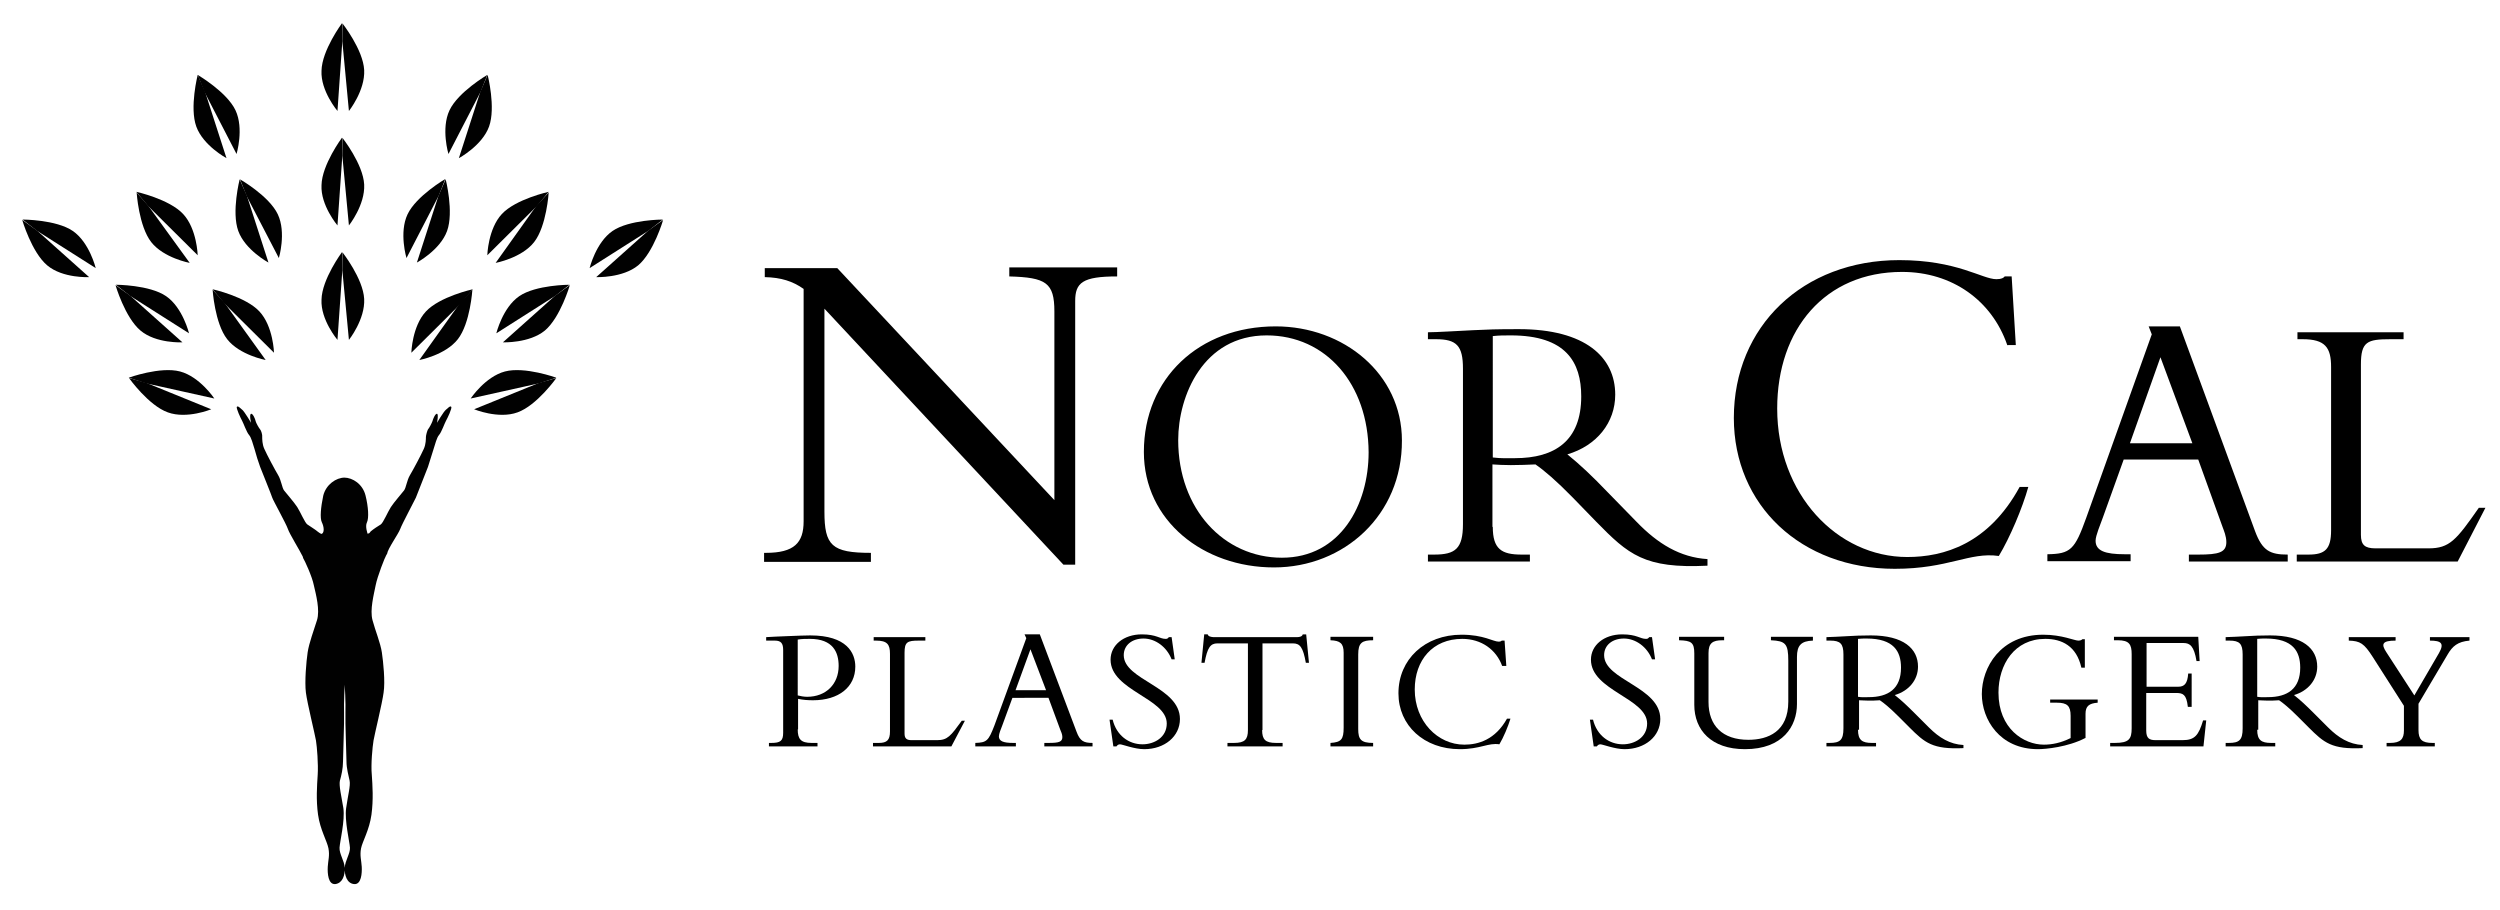 <?xml version="1.0" standalone="no"?>
<!DOCTYPE svg PUBLIC "-//W3C//DTD SVG 1.1//EN" "http://www.w3.org/Graphics/SVG/1.1/DTD/svg11.dtd">
<svg xmlns="http://www.w3.org/2000/svg" xmlns:xlink="http://www.w3.org/1999/xlink" version="1.1" id="Layer_1" x="0px" y="0px" viewBox="0 0 720.8 262.4" style="enable-background:new 0 0 720.8 262.4;" xml:space="preserve" width="720.8" height="262.4">
<style type="text/css">
	.st0{fill:none;stroke:#B1B3B6;stroke-miterlimit:10;}
	.st1{fill:#010101;}
</style>
<g>
	<path d="M306.6,162.8L237.7,89v58.5c0,9.8,2.1,11.9,13.4,11.9v2.6h-30.8v-2.6h0.5c8.2,0,10.9-2.9,10.9-9.1v-67   c-3.1-2.2-6.5-3.3-11.2-3.4v-2.6h20.9l62.6,66.9V89.8c0-8.3-2.4-9.8-13-10.1v-2.6h31.1v2.6c-10,0-12.1,1.8-12.1,7.1v76H306.6z"/>
	<path d="M367.3,163.6c-20.3,0-37.5-13.4-37.5-33.3c0-21.2,15.9-36.2,38-36.2c19.6,0,36.4,13.7,36.4,32.9   C404.3,148.5,387.5,163.6,367.3,163.6z M365.2,96.7c-18.3,0-25.5,17.4-25.5,30.2c0,19.9,13.2,33.9,29.9,33.9   c16.9,0,25-15.3,25-30.4C394.5,110.7,382.3,96.7,365.2,96.7z"/>
	<path d="M430.4,151.9c0,6.4,2.5,8,8.3,8h2.4v2h-29.4v-2h1.8c6.1,0,8.3-1.7,8.3-8.8v-44.8c0-6.6-1.8-8.5-7.8-8.5h-2.3v-2   c2.5,0,8.8-0.4,13.1-0.6c4.3-0.2,6.3-0.3,13.1-0.3c19.2,0,27.8,8.1,27.8,18.9c0,8-5.3,14.7-13.8,17.2c3.8,3.1,7,6.1,11.8,11.1   l8.2,8.4c6.1,6.3,12.5,10.2,20.4,10.7v1.9c-18.2,0.9-22.8-3.2-32.1-12.7l-6.8-7c-4.6-4.7-8.2-7.8-10.7-9.5   c-2.6,0.1-4.3,0.2-7.1,0.2c-2.3,0-3.6-0.1-5.3-0.2V151.9z M430.4,131.9c2.5,0.3,4,0.2,6.4,0.2c11.5,0,19.1-5,19.1-17.8   c0-9.9-4.4-17.6-20.3-17.6c-2,0-3.3,0-5.2,0.2V131.9z"/>
	<path d="M578.7,99.4c-4.4-12.7-15.8-21-30.3-21c-22.2,0-36,16.5-36,39.4c0,24.7,17.3,42.8,37.5,42.8c10.5,0,23.4-3.7,32.4-20.2h2.5   c-1.7,6.1-5.3,14.6-8.5,19.9c-8.5-1.2-14.4,3.7-30,3.7c-27,0-46.4-18.3-46.4-43.5c0-26.4,19.9-45.5,47.7-45.5   c16.7,0,23.9,5.5,28,5.5c1.5,0,2.1-0.4,2.4-0.8h2l1.2,19.8H578.7z"/>
	<path d="M612.3,132.5l-6,16.7c-0.7,2-2.1,5.2-2.1,6.7c0,2.9,2.7,3.9,8.4,3.9h1.7v2h-24v-2c6.7-0.1,7.9-1.3,11.2-10.5l18.9-52.9   l-0.9-2.3h9l21.7,59.1c2.1,5.6,4.3,6.7,9.4,6.7v2h-28.5v-2h2.7c5.9,0,8.1-0.6,8.1-3.6c0-1.7-0.7-3.3-1.1-4.4l-7-19.4H612.3z    M622.9,103l-8.8,24.8h18L622.9,103z"/>
	<path d="M708.6,161.9h-46.4v-2h3.4c4.8,0,6.5-1.6,6.5-7v-47.1c0-5.6-1.7-8-8.2-8h-1.5v-2h30.6v2h-3.8c-6.7,0-8.5,0.7-8.5,7.3v49.1   c0,2.9,1.1,3.9,4.2,3.9h15.3c6.1,0,8-2.4,14.5-11.7h1.9L708.6,161.9z"/>
</g>
<g>
	<path d="M230,210.3c0,2.8,0.9,3.9,4,3.9h1.7v1h-14v-1h0.7c2.6,0,3.4-0.6,3.4-2.9v-23.9c0-1.9-0.6-2.7-2.4-2.7h-2.5v-1   c1.4-0.1,3.9-0.2,6.4-0.3s4.9-0.2,6.3-0.2c10.6,0,13,5.1,13,9c0,5.9-4.8,9.7-12.2,9.7c-1.5,0-2.8-0.1-4.3-0.4V210.3z M230,200.5   c0.7,0.2,1.8,0.4,2.7,0.4c5.5,0,9.1-3.7,9.1-8.9c0-3.9-1.6-7.8-8.3-7.8c-1.2,0-2.3,0-3.5,0.2V200.5z"/>
	<path d="M274.3,215.2h-22.6v-1h1.7c2.3,0,3.2-0.8,3.2-3.3v-22.4c0-2.7-0.8-3.8-4-3.8h-0.7v-1h14.9v1h-1.9c-3.3,0-4.1,0.4-4.1,3.5   v23.3c0,1.4,0.6,1.9,2,1.9h7.4c3,0,3.9-1.2,7.1-5.6h0.9L274.3,215.2z"/>
	<path d="M291.9,201.2l-2.9,7.9c-0.4,1-1,2.5-1,3.2c0,1.4,1.3,1.9,4.1,1.9h0.8v1h-11.7v-1c3.3-0.1,3.8-0.6,5.5-5l9.2-25.2l-0.5-1.1   h4.4l10.6,28.1c1,2.7,2.1,3.2,4.6,3.2v1h-13.9v-1h1.3c2.9,0,3.9-0.3,3.9-1.7c0-0.8-0.4-1.6-0.6-2.1l-3.4-9.2H291.9z M297.1,187.2   l-4.3,11.8h8.8L297.1,187.2z"/>
	<path d="M320.8,207.5c1.1,4.5,4.6,7.1,8.6,7.1c3.4,0,7-2,7-6c0-7.3-16.2-9.5-16.2-18.4c0-4.2,3.8-7.3,9-7.3c4.3,0,5.1,1.3,6.9,1.3   c0.4,0,0.6-0.1,0.9-0.5h0.8l0.9,6.4h-0.9c-1.4-3.6-4.7-6-8.1-6c-3.3,0-5.7,1.9-5.7,4.8c0,7.2,16.2,9.1,16.2,18.4   c0,5-4.4,8.7-10.3,8.7c-2.8,0-6.3-1.4-7-1.4c-0.5,0-0.8,0.3-1,0.6h-0.9l-1.1-7.7H320.8z"/>
	<path d="M363.9,210.5c0,2.7,0.9,3.7,4,3.7h1.9v1h-15.9v-1h1.9c3.1,0,4-1,4-3.7v-25h-8.8c-2,0-2.9,1.2-3.7,5.6h-0.9l0.8-8.2h1   c0.1,0.3,0.3,0.5,0.6,0.6s0.7,0.2,1,0.2H374c0.7,0,1.5-0.2,1.6-0.8h1l0.8,8.2h-0.9c-0.8-4.5-1.7-5.6-3.7-5.6h-8.8V210.5z"/>
	<path d="M395.9,215.2h-12.3v-1c3.1-0.2,3.8-1,3.8-4.4v-21.6c0-2.7-1-3.5-3.8-3.6v-1h12.3v1c-3.2,0-4.3,0.7-4.3,4.1v21.5   c0,3,0.8,4,4.3,4V215.2z"/>
	<path d="M433.1,192c-1.7-4.7-6-7.8-11.5-7.8c-8.5,0-13.7,6.1-13.7,14.6c0,9.2,6.6,15.9,14.3,15.9c4,0,8.9-1.4,12.3-7.5h1   c-0.7,2.3-2,5.4-3.2,7.4c-3.2-0.5-5.5,1.4-11.4,1.4c-10.3,0-17.7-6.8-17.7-16.1c0-9.8,7.6-16.9,18.2-16.9c6.4,0,9.1,2,10.7,2   c0.6,0,0.8-0.2,0.9-0.3h0.8l0.5,7.3H433.1z"/>
	<path d="M459.3,207.5c1.1,4.5,4.6,7.1,8.6,7.1c3.4,0,7-2,7-6c0-7.3-16.2-9.5-16.2-18.4c0-4.2,3.8-7.3,9-7.3c4.3,0,5.1,1.3,6.9,1.3   c0.4,0,0.6-0.1,0.9-0.5h0.8l0.9,6.4h-0.9c-1.4-3.6-4.7-6-8.1-6c-3.3,0-5.7,1.9-5.7,4.8c0,7.2,16.2,9.1,16.2,18.4   c0,5-4.4,8.7-10.3,8.7c-2.8,0-6.3-1.4-7-1.4c-0.5,0-0.8,0.3-1,0.6h-0.9l-1.1-7.7H459.3z"/>
	<path d="M522.7,183.7v1c-3.4,0.1-4.6,1.4-4.6,4.7V203c0,6.3-4,13-15,13c-9.7,0-14.6-5.5-14.6-12.8v-14.8c0-3.2-0.9-3.7-4.4-3.8v-1   h13v1h-0.5c-2.8,0-4,0.8-4,3.7v14.1c0,6.8,4,10.9,11.5,10.9c5.7,0,11.5-2.4,11.5-11v-11.8c0-4.9-0.8-5.7-5-5.9v-1H522.7z"/>
	<path d="M535.7,210.4c0,3,1.2,3.8,4,3.8h1.2v1h-14.3v-1h0.9c3,0,4-0.8,4-4.2v-21.3c0-3.1-0.9-4-3.8-4h-1.1v-1   c1.2,0,4.3-0.2,6.4-0.3s3.1-0.2,6.4-0.2c9.4,0,13.6,3.8,13.6,9c0,3.8-2.6,7-6.7,8.2c1.9,1.5,3.4,2.9,5.8,5.3l4,4   c3,3,6.1,4.9,10,5.1v0.9c-8.9,0.4-11.1-1.5-15.6-6l-3.3-3.3c-2.2-2.2-4-3.7-5.2-4.5c-1.3,0.1-2.1,0.1-3.4,0.1   c-1.1,0-1.8-0.1-2.6-0.1V210.4z M535.7,200.9c1.2,0.2,2,0.1,3.1,0.1c5.6,0,9.3-2.4,9.3-8.5c0-4.7-2.1-8.4-9.9-8.4   c-1,0-1.6,0-2.5,0.1V200.9z"/>
	<path d="M601.2,212.8c-5,2.6-11.4,3.2-13.6,3.2c-11.1,0-16.2-8.6-16.2-15.9c0-7.6,5.3-17.1,17.7-17.1c5.4,0,9,1.7,10.1,1.7   c0.5,0,0.9-0.1,1.2-0.4h0.7v8.2h-1c-1.4-6.3-5.7-8.3-10.4-8.3c-8.9,0-13.5,7.4-13.5,15.5c0,10.4,7.3,15,13.1,15   c2.3,0,4.9-0.5,7.7-1.9v-6.4c0-2.9-1-3.8-4-3.8h-1.9v-0.9h13.7v0.9c-2.5,0.2-3.5,1-3.5,3.2V212.8z"/>
	<path d="M631.8,203.8h-1c-0.4-3.6-1.4-4-3.4-4h-8.6v10.8c0,2.3,0.9,2.8,2.7,2.8h7.8c3.5,0,4.6-1.4,5.9-5.7h0.9l-0.8,7.5h-26.9v-1   h1.4c4,0,4.8-1.1,4.8-4.2v-21.4c0-2.8-0.7-4-4-4h-1.1v-1h24.3l0.4,7h-0.9c-0.7-4.3-1.9-5.2-3.7-5.2h-10.7V198h9.1   c1.8,0,2.7-0.9,2.9-3.8h1V203.8z"/>
	<path d="M650.8,210.4c0,3,1.2,3.8,4,3.8h1.2v1h-14.3v-1h0.9c3,0,4-0.8,4-4.2v-21.3c0-3.1-0.9-4-3.8-4h-1.1v-1   c1.2,0,4.3-0.2,6.4-0.3s3.1-0.2,6.4-0.2c9.4,0,13.6,3.8,13.6,9c0,3.8-2.6,7-6.7,8.2c1.9,1.5,3.4,2.9,5.8,5.3l4,4   c3,3,6.1,4.9,10,5.1v0.9c-8.9,0.4-11.1-1.5-15.6-6l-3.3-3.3c-2.2-2.2-4-3.7-5.2-4.5c-1.3,0.1-2.1,0.1-3.4,0.1   c-1.1,0-1.8-0.1-2.6-0.1V210.4z M650.8,200.9c1.2,0.2,2,0.1,3.1,0.1c5.6,0,9.3-2.4,9.3-8.5c0-4.7-2.1-8.4-9.9-8.4   c-1,0-1.6,0-2.5,0.1V200.9z"/>
	<path d="M703.2,188.3c1.6-2.8,0.7-3.6-2.6-3.6v-1h11.4v1c-3.4,0.3-4.9,1.6-6.3,4l-8.4,14.2v7.6c0,2.7,1,3.7,4,3.7h0.7v1h-13.9v-1h1   c3.1,0,4-1.2,4-3.6v-7.1l-9-14.1c-2.5-3.9-3.6-4.6-6.9-4.7v-1h13.5v1c-3.9,0-4.2,1-2.7,3.3l8.1,12.5L703.2,188.3z"/>
</g>
<g>
	<path class="st1" d="M92.6,154l-0.1,0c1.2-0.2,0.9-2.2,0.3-3.4s-0.3-4.4,0.4-7.7c0.8-3.2,3.7-5.2,6.2-5.2h-0.2   c2.5,0,5.4,1.9,6.2,5.2c0.8,3.2,1,6.5,0.4,7.7s0.2,3.3,0.2,3.3l0.5-0.2l0.4-0.5c0.7-0.6,2.2-1.6,2.9-2c0.7-0.5,2-3.6,2.9-5   c0.9-1.4,3.2-4,3.8-4.8c0.6-0.8,0.8-2.9,1.7-4.4s3.2-5.8,4-7.6c0.6-1.3,0.6-2.9,0.6-3.4c0-0.5,0.4-1.9,0.6-2.2   c0.3-0.3,1.1-1.8,1.3-2.4c0.1-0.5,0.8-2.2,1.3-2.1c0.5,0.1,0,2.6,0,2.6s1.9-3.2,2.5-3.7c0.6-0.5,1.3-1.3,1.6-0.9s-1.1,3.3-1.5,4   c-0.4,0.7-1.3,3.3-2,4.1s-1.1,2.6-1.6,4.1c-0.5,1.5-1.2,3.8-1.6,5.1c-0.5,1.3-3.2,8.2-3.5,8.9c-0.3,0.7-4,7.6-4.5,9   c-0.5,1.4-3.6,5.7-3.8,7.2l-0.2,0.3c-0.4,0.6-2.6,6.2-3.1,8.8c-0.5,2.6-1.7,7-0.9,10s2.3,6.6,2.7,9.3c0.4,2.7,1,8.4,0.5,11.6   c-0.4,3.1-2.6,12-2.9,13.8c-0.3,1.8-0.8,6.9-0.5,9.9c0.2,3,0.5,7.1-0.1,11.5s-2.6,7.7-3,9.7c-0.4,2.1,0.1,3.5,0.2,5.3   c0.1,1.8-0.1,5.2-2.2,5c-2.1-0.2-2.8-2.6-2.7-4.7c0.1-2.1,1.6-4.1,1.5-5.8s-1.6-7.8-1.1-11.4c0.5-3.6,1.3-6.5,1-7.9   c-0.3-1.4-0.9-3.6-0.9-5.5s-0.4-11.2-0.3-14.1c0.1-2.8-0.2-8.1-0.2-8.1s-0.3,5.3-0.2,8.1c0.1,2.8-0.3,12.1-0.3,14.1   s-0.5,4.1-0.9,5.5c-0.3,1.4,0.4,4.3,1,7.9c0.5,3.6-1,9.6-1.1,11.4s1.4,3.8,1.5,5.8c0.1,2.1-0.6,4.4-2.7,4.7c-2.1,0.2-2.3-3.1-2.2-5   c0.1-1.8,0.6-3.2,0.2-5.3c-0.4-2.1-2.4-5.4-3-9.7c-0.6-4.3-0.3-8.4-0.1-11.5c0.2-3-0.2-8.1-0.5-9.9c-0.3-1.8-2.5-10.7-2.9-13.8   c-0.4-3.1,0.1-8.9,0.5-11.6c0.4-2.7,1.8-6.4,2.7-9.3s-0.3-7.4-0.9-10c-0.5-2.6-2.7-7.3-3.1-7.9l-0.1-0.4c-0.8-1.7-3.8-6.5-4.3-8   s-4.3-8.3-4.5-9s-3-7.6-3.5-8.9c-0.5-1.3-1.2-3.6-1.6-5.1c-0.5-1.5-0.9-3.3-1.6-4.1s-1.6-3.4-2-4.1c-0.4-0.7-1.8-3.7-1.5-4   c0.3-0.4,1,0.4,1.6,0.9s2.5,3.7,2.5,3.7s-0.6-2.4,0-2.6c0.5-0.1,1.2,1.5,1.3,2.1c0.1,0.5,1,2.1,1.3,2.4c0.3,0.3,0.7,1.6,0.6,2.2   c0,0.5,0,2.1,0.6,3.4c0.8,1.8,3.1,6.1,4,7.6s1.1,3.6,1.7,4.4c0.6,0.8,2.9,3.4,3.8,4.8s2.2,4.5,2.9,5c0.7,0.5,2.2,1.4,2.9,2   c0,0,1,0.8,1.2,0.7"/>
	<path class="st1" d="M37.2,109c0,0,5.6,7.9,11.2,9.9c5.5,2,12.5-0.9,12.5-0.9l-18.7-7.6L37.2,109z"/>
	<path class="st1" d="M61.8,114.9c0,0-4.2-6.3-9.9-7.8s-14.8,1.8-14.8,1.8l4.9,1.6L61.8,114.9z"/>
	<path class="st1" d="M160.4,109c0,0-5.6,7.9-11.2,9.9c-5.5,2-12.5-0.9-12.5-0.9l18.7-7.6L160.4,109z"/>
	<path class="st1" d="M135.7,114.9c0,0,4.2-6.3,9.9-7.8c5.7-1.5,14.8,1.8,14.8,1.8l-4.9,1.6L135.7,114.9z"/>
	<path class="st1" d="M61.3,83.5c0,0,0.6,9.7,4.2,14.3c3.6,4.6,11.1,6,11.1,6L64.8,87.4L61.3,83.5z"/>
	<path class="st1" d="M79,101.7c0,0-0.2-7.6-4.2-11.9c-4-4.3-13.5-6.4-13.5-6.4l3.3,4L79,101.7z"/>
	<path class="st1" d="M39.4,55.5c0,0,0.6,9.7,4.2,14.3c3.6,4.6,11.1,6,11.1,6L42.8,59.4L39.4,55.5z"/>
	<path class="st1" d="M57,73.6c0,0-0.2-7.6-4.2-11.9s-13.5-6.4-13.5-6.4l3.3,4L57,73.6z"/>
	<path class="st1" d="M33.3,82.2c0,0,2.7,9.3,7.2,13.1s12.1,3.4,12.1,3.4l-15-13.4L33.3,82.2z"/>
	<path class="st1" d="M54.5,96.1c0,0-1.8-7.4-6.6-10.7c-4.8-3.3-14.5-3.3-14.5-3.3l4.1,3.2L54.5,96.1z"/>
	<path class="st1" d="M6.4,63.4c0,0,2.7,9.3,7.2,13.1s12.1,3.4,12.1,3.4l-15-13.4L6.4,63.4z"/>
	<path class="st1" d="M27.6,77.3c0,0-1.8-7.4-6.6-10.7c-4.8-3.3-14.5-3.3-14.5-3.3l4.1,3.2L27.6,77.3z"/>
	<path class="st1" d="M69.1,51.7c0,0-2.4,9.4-0.4,14.9s8.7,9.1,8.7,9.1l-6.2-19.2L69.1,51.7z"/>
	<path class="st1" d="M80.4,74.4c0,0,2.2-7.3-0.3-12.6S69.2,51.7,69.2,51.7l1.9,4.8L80.4,74.4z"/>
	<path class="st1" d="M57,21.6c0,0-2.4,9.4-0.4,14.9c2,5.5,8.7,9.1,8.7,9.1l-6.2-19.2L57,21.6z"/>
	<path class="st1" d="M68.2,44.4c0,0,2.2-7.3-0.3-12.6S57,21.6,57,21.6l1.9,4.8L68.2,44.4z"/>
	<path class="st1" d="M136.2,83.5c0,0-0.6,9.7-4.2,14.3c-3.6,4.6-11.1,6-11.1,6l11.7-16.4L136.2,83.5z"/>
	<path class="st1" d="M118.6,101.7c0,0,0.2-7.6,4.2-11.9s13.5-6.4,13.5-6.4l-3.3,4L118.6,101.7z"/>
	<path class="st1" d="M158.2,55.5c0,0-0.6,9.7-4.2,14.3c-3.6,4.6-11.1,6-11.1,6l11.7-16.4L158.2,55.5z"/>
	<path class="st1" d="M140.5,73.6c0,0,0.2-7.6,4.2-11.9s13.5-6.4,13.5-6.4l-3.3,4L140.5,73.6z"/>
	<path class="st1" d="M164.3,82.2c0,0-2.7,9.3-7.2,13.1c-4.5,3.7-12.1,3.4-12.1,3.4l15-13.4L164.3,82.2z"/>
	<path class="st1" d="M143.1,96.1c0,0,1.8-7.4,6.6-10.7c4.8-3.3,14.5-3.3,14.5-3.3l-4.1,3.2L143.1,96.1z"/>
	<path class="st1" d="M191.2,63.4c0,0-2.7,9.3-7.2,13.1c-4.5,3.7-12.1,3.4-12.1,3.4l15-13.4L191.2,63.4z"/>
	<path class="st1" d="M170,77.3c0,0,1.8-7.4,6.6-10.7c4.8-3.3,14.5-3.3,14.5-3.3l-4.1,3.2L170,77.3z"/>
	<path class="st1" d="M128.5,51.7c0,0,2.4,9.4,0.4,14.9c-2,5.5-8.7,9.1-8.7,9.1l6.2-19.2L128.5,51.7z"/>
	<path class="st1" d="M117.2,74.4c0,0-2.2-7.3,0.3-12.6s10.9-10.2,10.9-10.2l-1.9,4.8L117.2,74.4z"/>
	<path class="st1" d="M140.6,21.6c0,0,2.4,9.4,0.4,14.9s-8.7,9.1-8.7,9.1l6.2-19.2L140.6,21.6z"/>
	<path class="st1" d="M129.3,44.4c0,0-2.2-7.3,0.3-12.6s10.9-10.2,10.9-10.2l-1.9,4.8L129.3,44.4z"/>
	<path class="st1" d="M98.6,72.7c0,0-5.8,7.8-5.9,13.7C92.4,92.2,97.3,98,97.3,98l1.4-20.1L98.6,72.7z"/>
	<path class="st1" d="M100.6,98c0,0,4.7-5.9,4.4-11.8c-0.3-5.9-6.3-13.5-6.3-13.5l0,5.2L100.6,98z"/>
	<path class="st1" d="M98.6,39.7c0,0-5.8,7.8-5.9,13.7C92.4,59.2,97.3,65,97.3,65l1.4-20.1L98.6,39.7z"/>
	<path class="st1" d="M100.6,65c0,0,4.7-5.9,4.4-11.8c-0.3-5.9-6.3-13.5-6.3-13.5l0,5.2L100.6,65z"/>
	<path class="st1" d="M98.6,6.7c0,0-5.8,7.8-5.9,13.7C92.4,26.2,97.3,32,97.3,32l1.4-20.1L98.6,6.7z"/>
	<path class="st1" d="M100.6,32c0,0,4.7-5.9,4.4-11.8c-0.3-5.9-6.3-13.5-6.3-13.5l0,5.2L100.6,32z"/>
</g>
</svg>